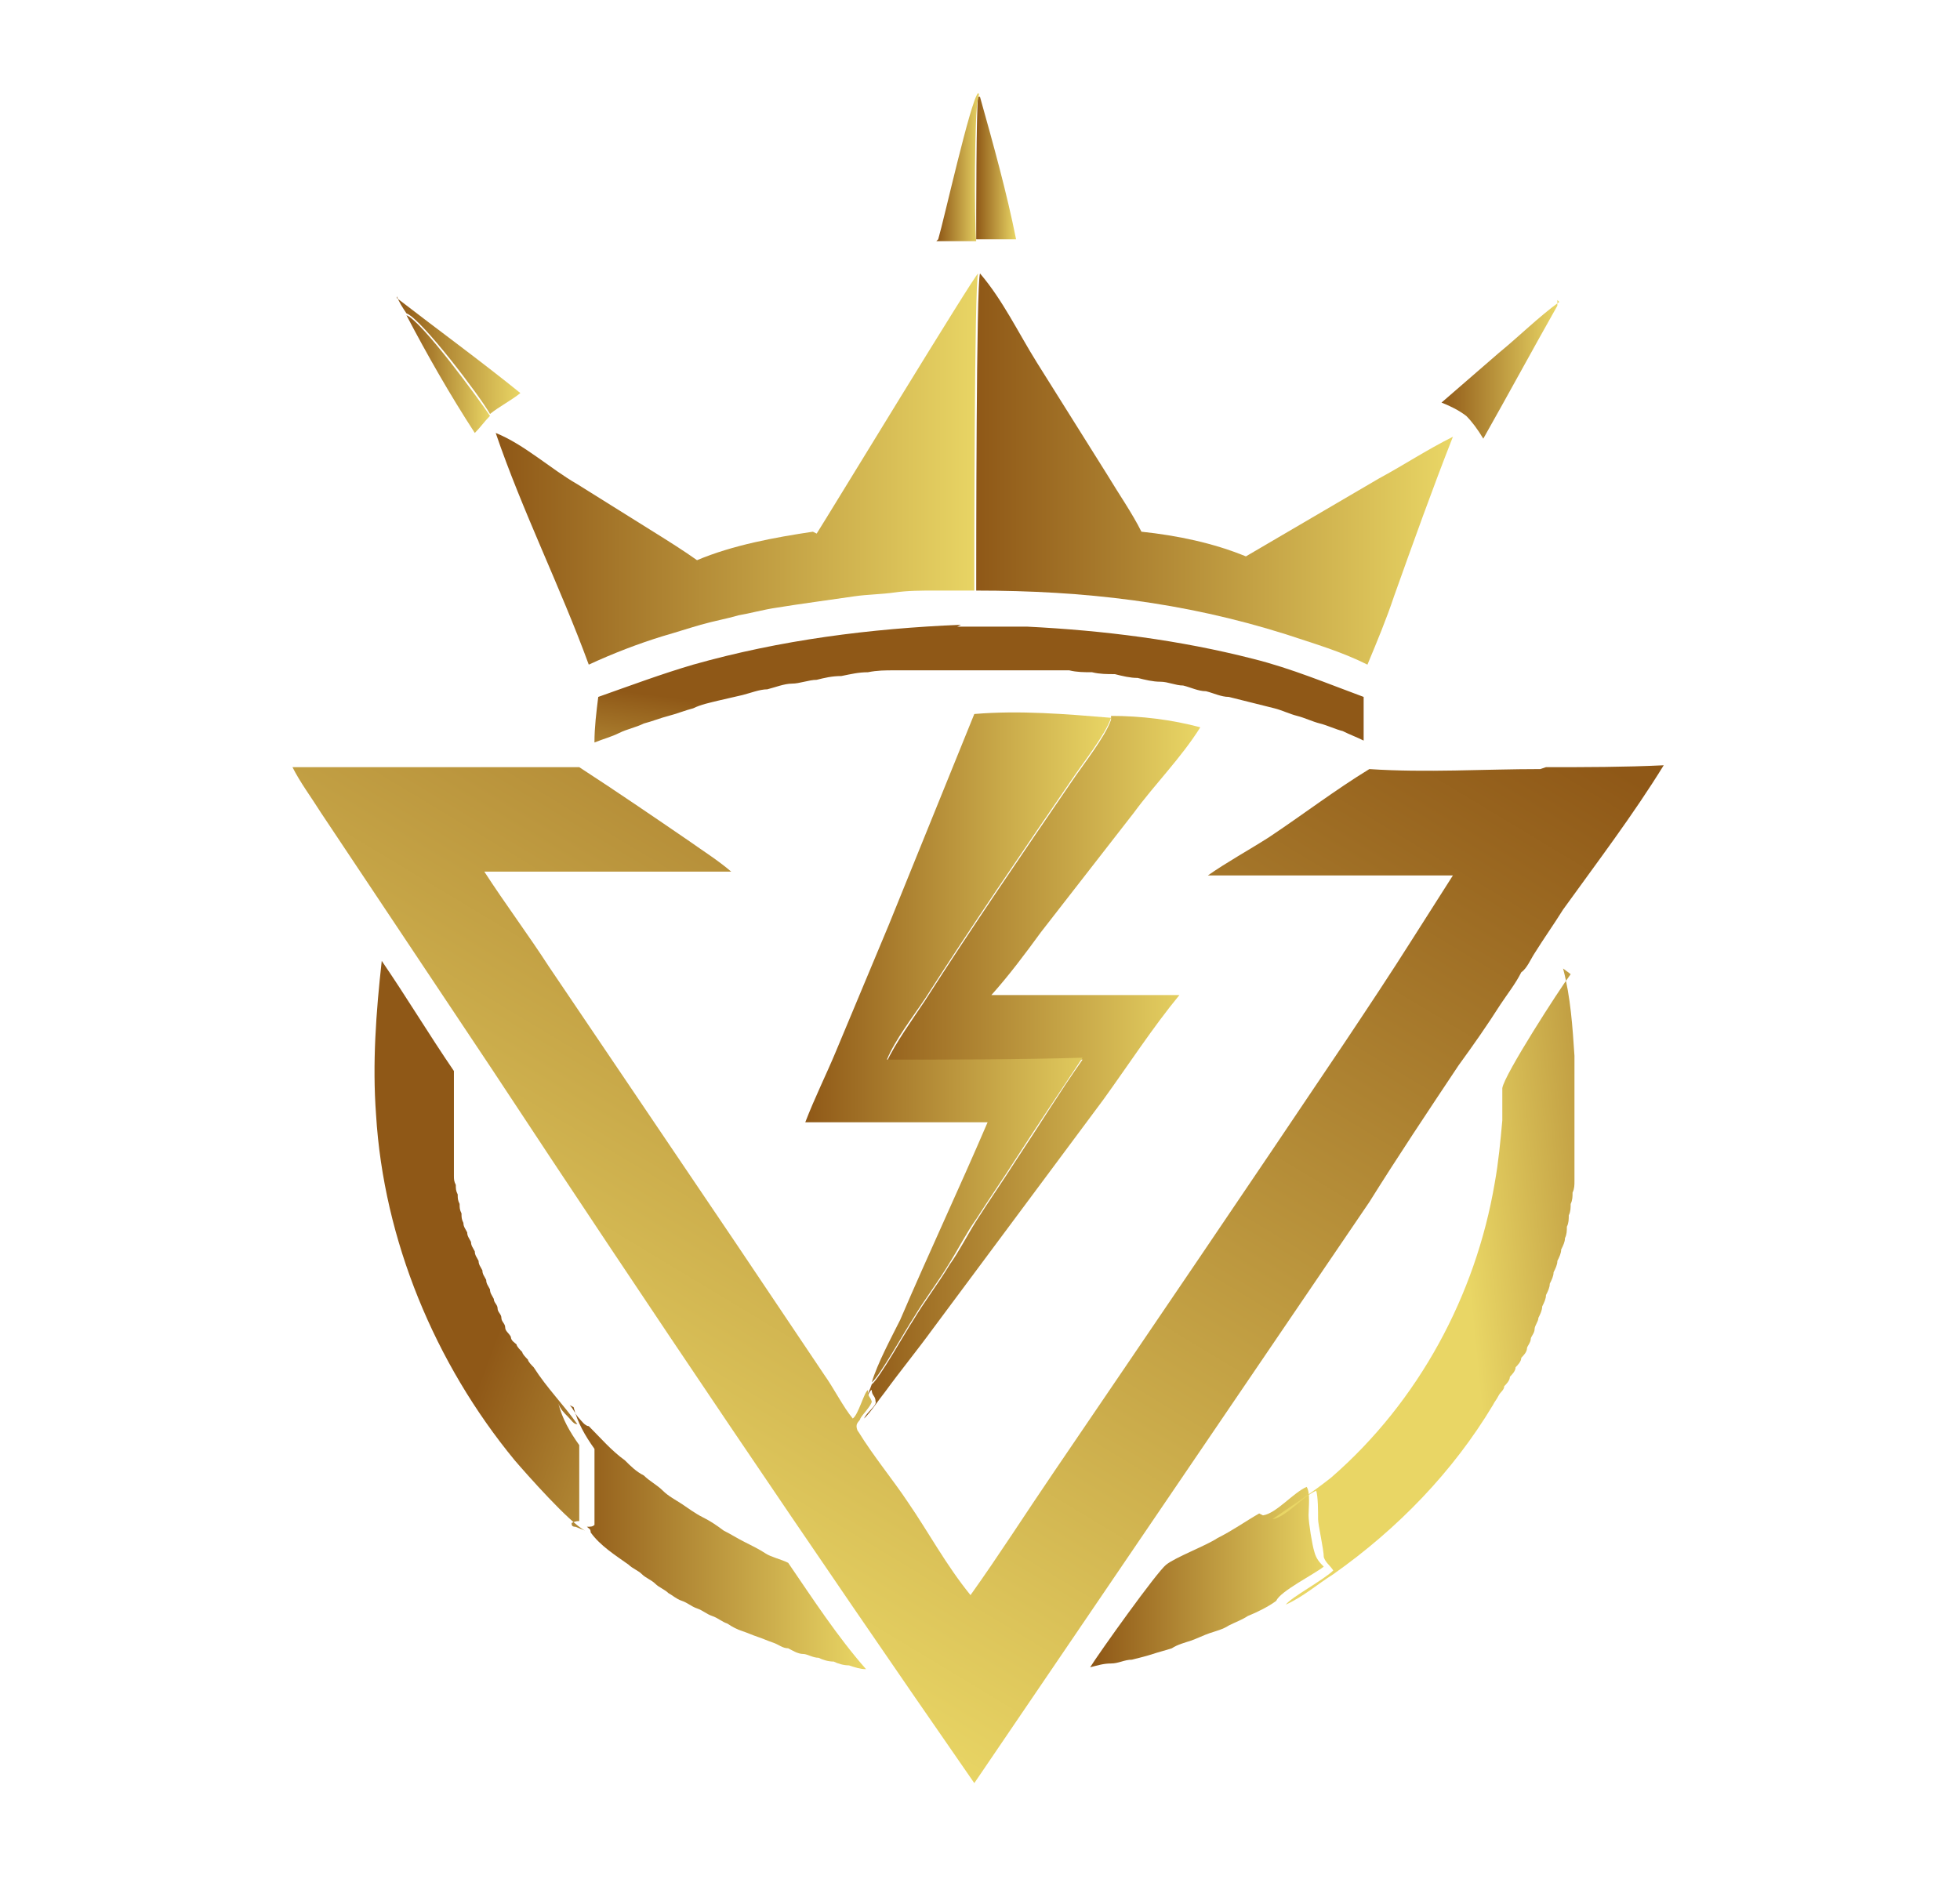 <?xml version="1.0" encoding="UTF-8"?>
<svg id="Layer_1" xmlns="http://www.w3.org/2000/svg" xmlns:xlink="http://www.w3.org/1999/xlink" version="1.1" viewBox="0 0 103.2 99.9">
  <!-- Generator: Adobe Illustrator 29.8.1, SVG Export Plug-In . SVG Version: 2.1.1 Build 2)  -->
  <defs>
    <style>
      .st0 {
        fill: url(#linear-gradient2);
      }

      .st1 {
        fill: url(#linear-gradient1);
      }

      .st2 {
        fill: url(#linear-gradient9);
      }

      .st3 {
        fill: url(#linear-gradient3);
      }

      .st4 {
        fill: url(#linear-gradient6);
      }

      .st5 {
        fill: url(#linear-gradient8);
      }

      .st6 {
        fill: url(#linear-gradient7);
      }

      .st7 {
        fill: url(#linear-gradient5);
      }

      .st8 {
        fill: url(#linear-gradient4);
      }

      .st9 {
        fill: url(#linear-gradient13);
      }

      .st10 {
        fill: url(#linear-gradient12);
      }

      .st11 {
        fill: url(#linear-gradient11);
      }

      .st12 {
        fill: url(#linear-gradient10);
      }

      .st13 {
        fill: url(#linear-gradient14);
      }

      .st14 {
        fill: url(#linear-gradient);
      }
    </style>
    <linearGradient id="linear-gradient" x1="21.4" y1="19.7" x2="25.8" y2="19.7" gradientUnits="userSpaceOnUse">
      <stop offset="0" stop-color="#8f5817"/>
      <stop offset="1" stop-color="#e9d665"/>
    </linearGradient>
    <linearGradient id="linear-gradient1" x1="20.9" y1="18.8" x2="27.4" y2="18.8" xlink:href="#linear-gradient"/>
    <linearGradient id="linear-gradient2" x1="51.4" y1="8.8" x2="53.5" y2="8.8" xlink:href="#linear-gradient"/>
    <linearGradient id="linear-gradient3" x1="49.4" y1="8.7" x2="51.6" y2="8.7" xlink:href="#linear-gradient"/>
    <linearGradient id="linear-gradient4" x1="75.8" y1="19.4" x2="82" y2="19.4" xlink:href="#linear-gradient"/>
    <linearGradient id="linear-gradient5" x1="57.6" y1="83" x2="69.8" y2="83" xlink:href="#linear-gradient"/>
    <linearGradient id="linear-gradient6" x1="30" y1="80.9" x2="45.5" y2="80.9" xlink:href="#linear-gradient"/>
    <linearGradient id="linear-gradient7" x1="-1596.6" y1="1235" x2="-1596.9" y2="1232.7" gradientTransform="translate(6288.9 4856.7) scale(3.9 -3.9)" xlink:href="#linear-gradient"/>
    <linearGradient id="linear-gradient8" x1="-1605.8" y1="1227.4" x2="-1601" y2="1225.6" gradientTransform="translate(6288.9 4856.7) scale(3.9 -3.9)" xlink:href="#linear-gradient"/>
    <linearGradient id="linear-gradient9" x1="-1588.5" y1="1226.2" x2="-1592.5" y2="1225.8" gradientTransform="translate(6288.9 4856.7) scale(3.9 -3.9)" xlink:href="#linear-gradient"/>
    <linearGradient id="linear-gradient10" x1="45.1" y1="56.2" x2="63.2" y2="56.2" xlink:href="#linear-gradient"/>
    <linearGradient id="linear-gradient11" x1="42.4" y1="55.1" x2="58.5" y2="55.1" xlink:href="#linear-gradient"/>
    <linearGradient id="linear-gradient12" x1="26.3" y1="24.7" x2="51.6" y2="24.7" xlink:href="#linear-gradient"/>
    <linearGradient id="linear-gradient13" x1="51.4" y1="24.7" x2="76.4" y2="24.7" xlink:href="#linear-gradient"/>
    <linearGradient id="linear-gradient14" x1="-1594.3" y1="1237.1" x2="-1602.8" y2="1223" gradientTransform="translate(6288.9 4856.7) scale(3.9 -3.9)" xlink:href="#linear-gradient"/>
  </defs>
  <path class="st14" d="M21.4,16.6c.8.3,3.8,4.4,4.4,5.3-.3.3-.5.6-.8.9-1.3-2-2.5-4.1-3.6-6.2Z"/>
  <path class="st1" d="M20.9,15.7c2.2,1.7,4.4,3.3,6.5,5-.5.4-1.1.7-1.6,1.1-.5-.9-3.6-5-4.4-5.3-.2-.3-.4-.6-.5-.9Z"/>
  <path class="st0" d="M51.6,5.1c.7,2.5,1.4,5,1.9,7.5h-2.1c0-1,0-6.9.1-7.5Z"/>
  <path class="st3" d="M49.4,12.6c.3-1,1.7-7.3,2.1-7.7.1.1,0,.1,0,.3-.2.6-.2,6.5-.1,7.5-.7,0-1.4,0-2.1,0Z"/>
  <path class="st8" d="M82,15.8c0,.1,0,.1,0,.3-1.3,2.3-2.6,4.7-3.9,7-.3-.5-.6-.9-.9-1.2-.4-.3-.8-.5-1.3-.7l3-2.6c1.1-.9,2.1-1.9,3.2-2.7Z"/>
  <path class="st7" d="M66.5,79.8s0,0,0,0c.7-.1,1.6-1.2,2.3-1.5.2.3.1,1.1.1,1.5,0,.4.2,1.6.3,1.9h0c.1.4.3.6.5.8-.5.4-2.3,1.3-2.5,1.8-.4.3-1,.6-1.5.8-.3.2-.6.3-1,.5-.3.2-.7.3-1,.4-.3.1-.7.3-1,.4-.3.1-.7.2-1,.4-.3.1-.7.2-1,.3-.3.1-.7.2-1.1.3-.4,0-.7.2-1.1.2-.4,0-.7.1-1.1.2.5-.8,3.5-5,4-5.4.5-.4,2.1-1,2.7-1.4.8-.4,1.5-.9,2.2-1.3Z"/>
  <path class="st4" d="M30,74c.2.2.3.5.5.7.1.1.3.4.5.4.6.6,1.2,1.3,1.9,1.8.3.3.6.6,1,.8.3.3.7.5,1,.8.3.3.7.5,1,.7.3.2.7.5,1.1.7.4.2.7.4,1.1.7.4.2.7.4,1.1.6.4.2.8.4,1.1.6s.8.3,1.2.5c1.3,1.9,2.6,3.9,4.1,5.6-.3,0-.6-.1-.9-.2-.3,0-.6-.1-.8-.2-.3,0-.6-.1-.8-.2-.3,0-.6-.2-.8-.2-.3,0-.6-.2-.8-.3-.3,0-.5-.2-.8-.3-.3-.1-.5-.2-.8-.3-.3-.1-.5-.2-.8-.3-.3-.1-.5-.2-.8-.4-.3-.1-.5-.3-.8-.4-.3-.1-.5-.3-.8-.4-.3-.1-.5-.3-.8-.4-.3-.1-.5-.3-.7-.4-.2-.2-.5-.3-.7-.5-.2-.2-.5-.3-.7-.5-.2-.2-.5-.3-.7-.5-.7-.5-1.5-1-2-1.7h0c0-.2-.1-.2-.2-.3.2,0,.3,0,.4-.1,0-.8,0-1.5,0-2.3,0-.6,0-1.1,0-1.7-.5-.7-.9-1.4-1.1-2.2Z"/>
  <path class="st6" d="M50.4,33c1.2,0,2.5,0,3.7,0,4,.2,8,.7,11.9,1.7,2,.5,3.9,1.3,5.8,2v2.3c-.4-.2-.7-.3-1.1-.5-.4-.1-.8-.3-1.2-.4-.4-.1-.8-.3-1.2-.4-.4-.1-.8-.3-1.2-.4-.4-.1-.8-.2-1.2-.3-.4-.1-.8-.2-1.2-.3-.4,0-.8-.2-1.2-.3-.4,0-.8-.2-1.2-.3-.4,0-.8-.2-1.2-.2-.4,0-.8-.1-1.2-.2-.4,0-.8-.1-1.2-.2-.4,0-.8,0-1.2-.1-.4,0-.8,0-1.2-.1-.4,0-.8,0-1.2,0-.4,0-.8,0-1.2,0-.4,0-.8,0-1.2,0-.5,0-.9,0-1.4,0-.5,0-.9,0-1.4,0-.5,0-.9,0-1.4,0-.5,0-.9,0-1.4,0-.5,0-.9,0-1.4.1-.5,0-.9.1-1.4.2-.5,0-.9.1-1.3.2-.4,0-.9.2-1.3.2-.4,0-.9.2-1.3.3-.4,0-.9.2-1.3.3-.4.1-.9.2-1.3.3-.4.1-.9.2-1.3.4-.4.1-.9.3-1.3.4-.4.1-.9.3-1.3.4-.4.2-.9.3-1.3.5-.4.2-.8.3-1.3.5,0-.8.1-1.6.2-2.4,1.7-.6,3.3-1.2,5-1.7,4.6-1.3,9.3-1.9,14.1-2.1Z"/>
  <path class="st5" d="M30.8,80.6c-.8-.4-3.1-3-3.7-3.7-4.2-5.1-6.9-11.6-7.3-18.2-.2-2.7,0-5.4.3-8.1,1.3,1.9,2.5,3.9,3.8,5.8,0,.2,0,.3,0,.5,0,.2,0,.3,0,.5,0,.2,0,.3,0,.5,0,.2,0,.3,0,.5,0,.2,0,.3,0,.5,0,.2,0,.3,0,.5,0,.2,0,.3,0,.5,0,.2,0,.3,0,.5,0,.2,0,.3,0,.5,0,.2,0,.3,0,.5,0,.2,0,.3,0,.5,0,.2,0,.3.1.5,0,.2,0,.3.1.5,0,.2,0,.3.1.5,0,.2,0,.3.1.5,0,.2,0,.3.1.5,0,.2.1.3.2.5,0,.2.1.3.2.5,0,.2.1.3.2.5,0,.2.1.3.2.5,0,.2.1.3.2.5,0,.2.1.3.2.5,0,.2.1.3.2.5,0,.2.1.3.2.5,0,.2.2.3.2.5,0,.2.2.3.2.5,0,.2.2.3.2.5,0,.2.2.3.3.5,0,.2.2.3.3.4,0,.1.2.3.3.4,0,.1.2.3.3.4,0,.1.2.3.3.4.7,1.1,1.6,2,2.3,3-.2,0-.3-.2-.5-.4-.2-.2-.4-.4-.5-.7.2.8.6,1.5,1.1,2.2,0,.6,0,1.1,0,1.7,0,.8,0,1.5,0,2.3-.1,0-.2,0-.4.1,0,.1,0,.2.2.2h0Z"/>
  <path class="st2" d="M82.3,51c.4,1.5.5,3.1.6,4.6,0,.2,0,.4,0,.6,0,.2,0,.4,0,.6,0,.2,0,.4,0,.6,0,.2,0,.4,0,.6,0,.2,0,.4,0,.6,0,.2,0,.4,0,.6,0,.2,0,.4,0,.6,0,.2,0,.4,0,.6,0,.2,0,.4,0,.6,0,.2,0,.4,0,.6,0,.2,0,.4,0,.6,0,.2,0,.4-.1.6,0,.2,0,.4-.1.6,0,.2,0,.4-.1.6,0,.2,0,.4-.1.6,0,.2,0,.4-.1.6,0,.2-.1.4-.2.6,0,.2-.1.4-.2.6,0,.2-.1.4-.2.6,0,.2-.1.4-.2.6,0,.2-.1.4-.2.6,0,.2-.1.4-.2.6,0,.2-.1.4-.2.6,0,.2-.2.4-.2.6,0,.2-.2.4-.2.5,0,.2-.2.4-.2.5,0,.2-.2.4-.3.5,0,.2-.2.4-.3.5,0,.2-.2.4-.3.5,0,.2-.2.4-.3.5,0,.2-.2.3-.3.5-.1.2-.2.3-.3.5-2.1,3.5-5,6.5-8.4,8.9-.8.5-1.6,1.2-2.5,1.6.3-.4,2-1.3,2.5-1.8-.2-.3-.4-.4-.5-.7h0c0-.4-.3-1.7-.3-2,0-.4,0-1.2-.1-1.5-.7.3-1.6,1.4-2.3,1.5,0,0,0,0,0,0,1-.7,2.1-1.4,3.1-2.2,4.6-4,7.6-9.6,8.6-15.5.2-1.1.3-2.2.4-3.3,0-.5,0-1.1,0-1.7.1-.7,3-5.2,3.6-6Z"/>
  <path class="st12" d="M58.5,37.7c1.6,0,3.2.2,4.7.6-1,1.6-2.4,3-3.5,4.5l-4.9,6.3c-.8,1.1-1.7,2.3-2.6,3.3,1.7,0,3.3,0,5,0,1.6,0,3.3,0,4.9,0-1.4,1.7-2.7,3.7-4,5.5l-9,12.1c-.8,1.1-1.7,2.2-2.5,3.3-.4.5-.7,1-1.1,1.4h0c.1-.3.7-.7.6-.9,0-.3-.2-.3-.2-.6-.2,0-.5,1.3-.8,1.5.2-.6.6-1.2.8-1.8.4-.3,1.8-2.8,2.2-3.4.6-1,1.3-1.9,1.9-2.9.5-.7.9-1.5,1.4-2.3.7-1.1,1.4-2.1,2.1-3.2,1.2-1.8,2.3-3.6,3.5-5.3-3.4,0-6.9.1-10.3.1.4-.9,1.4-2.3,2-3.2,2.5-3.9,5.1-7.7,7.7-11.5.6-.9,1.8-2.4,2.1-3.3Z"/>
  <path class="st11" d="M51.3,37.6c2.4-.2,4.8,0,7.2.2-.3.9-1.5,2.4-2.1,3.3-2.6,3.8-5.2,7.6-7.7,11.5-.6.9-1.6,2.2-2,3.2,3.4,0,6.9,0,10.3-.1-1.2,1.8-2.4,3.6-3.5,5.3-.7,1.1-1.4,2.1-2.1,3.2-.5.7-.9,1.5-1.4,2.3-.6,1-1.3,1.9-1.9,2.9-.4.6-1.8,3.1-2.2,3.4.3-1,1-2.3,1.5-3.3,1.5-3.5,3.1-6.9,4.6-10.4-3.2,0-6.4,0-9.6,0,.5-1.3,1.1-2.5,1.6-3.7l2.8-6.7,4.5-11.1Z"/>
  <path class="st10" d="M43,28.1c.7-1.1,8.3-13.6,8.5-13.7h0c-.2.5-.2,15.1-.2,16.7-.7,0-1.4,0-2.1,0-.7,0-1.4,0-2.1.1s-1.4.1-2.1.2-1.4.2-2.1.3c-.7.1-1.4.2-2,.3-.7.1-1.4.3-2,.4-.7.2-1.3.3-2,.5-.7.2-1.3.4-2,.6-1.3.4-2.6.9-3.9,1.5-1.5-4.1-3.5-8.1-4.9-12.2,1.5.6,2.9,1.9,4.3,2.7l4,2.5c.8.5,1.6,1,2.3,1.5,1.9-.8,4.1-1.2,6.1-1.5Z"/>
  <path class="st9" d="M51.6,14.4c1.2,1.4,2,3.1,3,4.7l3.7,5.9c.6,1,1.3,2,1.8,3,1.9.2,3.8.6,5.5,1.3l7-4.1c1.3-.7,2.5-1.5,3.9-2.2-1.1,2.8-2.1,5.6-3.1,8.4-.4,1.2-.9,2.4-1.4,3.6-1.4-.7-2.8-1.1-4.3-1.6-5.4-1.7-10.6-2.3-16.3-2.3,0-1.7,0-16.2.2-16.7Z"/>
  <path class="st13" d="M81.4,40.4c2.1,0,4.1,0,6.2-.1-1.6,2.6-3.5,5.1-5.3,7.6-.5.8-1,1.5-1.5,2.3-.2.3-.4.8-.7,1-.3.6-.7,1.1-1.1,1.7-.7,1.1-1.4,2.1-2.2,3.2-1.6,2.4-3.2,4.8-4.7,7.2l-20.8,30.6c-8.6-12.4-17.1-25-25.4-37.6l-6.6-9.9-2.4-3.6c-.5-.8-1.1-1.6-1.5-2.4h10.2c1.6,0,3.2,0,4.9,0,2,1.3,3.9,2.6,5.8,3.9.7.5,1.5,1,2.2,1.6-2.7,0-5.4,0-8.2,0-1.6,0-3.2,0-4.8,0,1.1,1.7,2.3,3.3,3.4,5l9.8,14.5,4.7,7c.5.7,1,1.7,1.5,2.3.3-.2.6-1.4.8-1.5,0,.4.1.3.2.6,0,.2-.5.7-.6.9h0c0,.1-.2.2-.2.4,0,0,0,.2.1.3.8,1.3,1.8,2.5,2.6,3.7,1.1,1.6,2,3.3,3.3,4.9,1.5-2.1,2.9-4.3,4.4-6.5,5.1-7.5,10.2-15,15.3-22.6,1.2-1.8,2.4-3.6,3.6-5.5.7-1.1,1.4-2.2,2.1-3.3h-12.9c1-.7,2.1-1.3,3.2-2,1.8-1.2,3.5-2.5,5.3-3.6,3,.2,6,0,9,0Z"/>
</svg>
